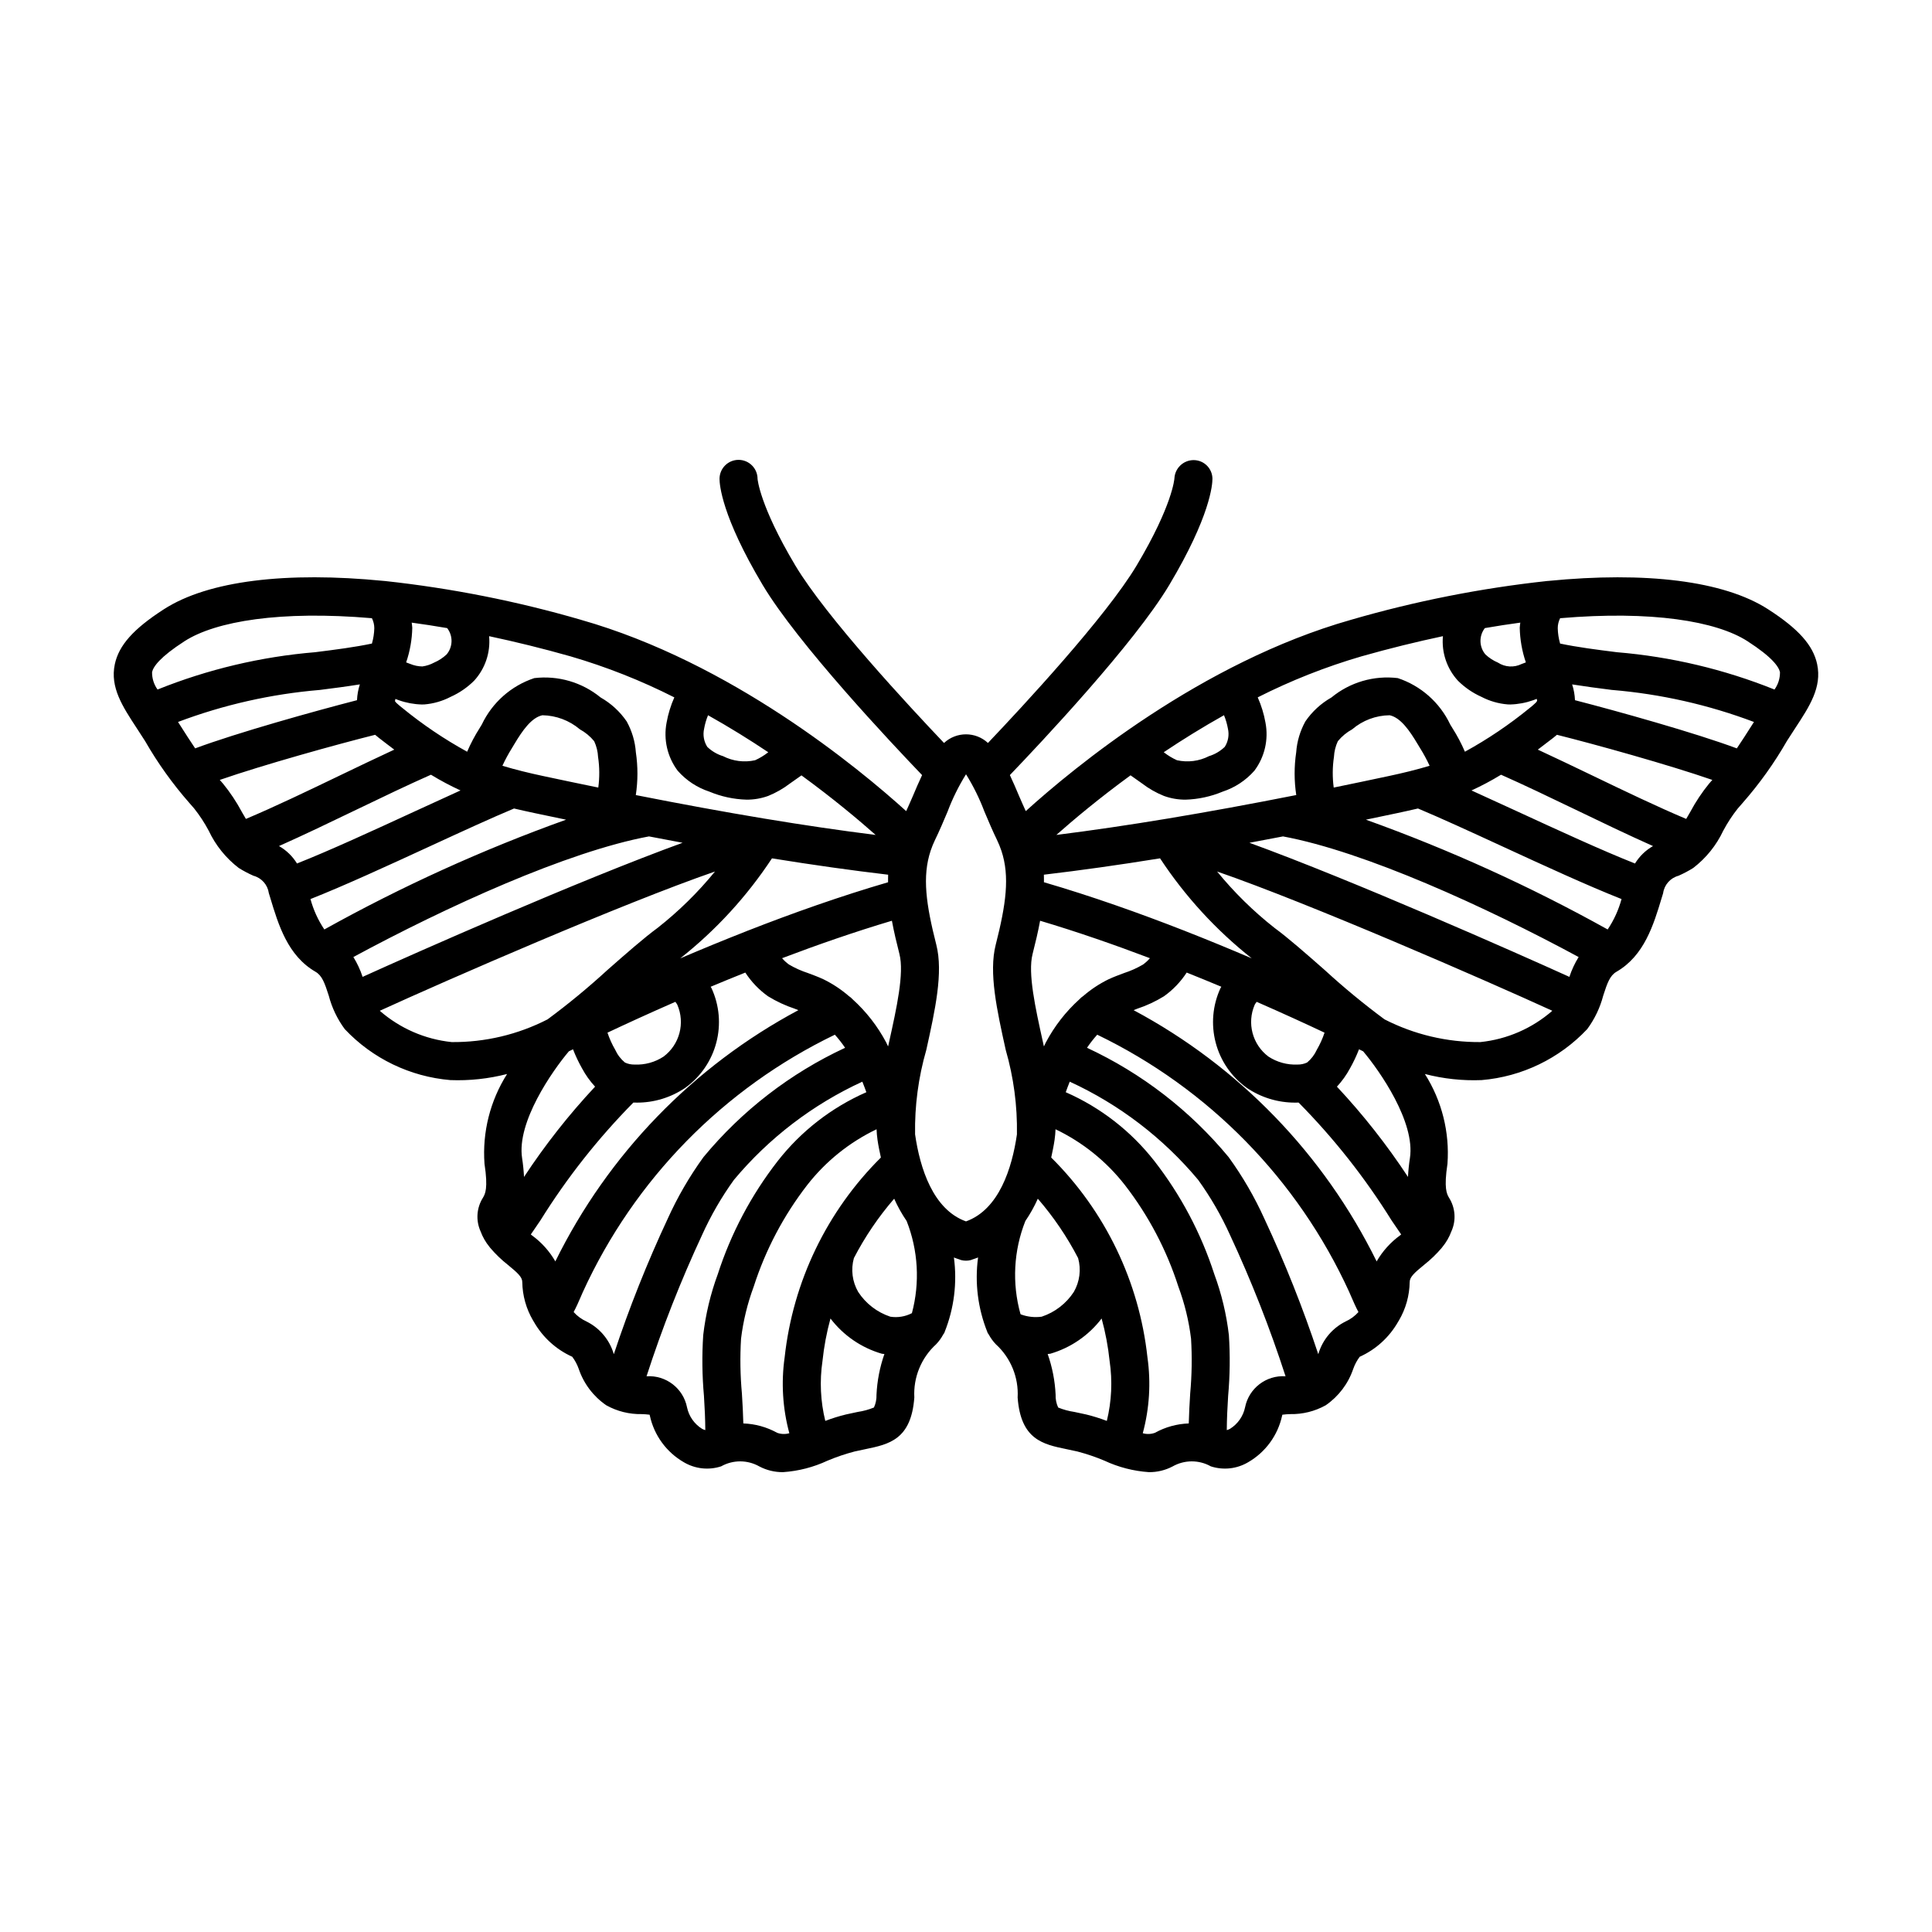 <?xml version="1.0" encoding="UTF-8"?>
<!-- Uploaded to: ICON Repo, www.iconrepo.com, Generator: ICON Repo Mixer Tools -->
<svg fill="#000000" width="800px" height="800px" version="1.1" viewBox="144 144 512 512" xmlns="http://www.w3.org/2000/svg">
 <path d="m625.57 320.04c-1.066-5.031-4.953-9.391-13-14.574-11.762-7.582-32.496-10.047-58.254-7.516-0.129 0.023-0.262 0-0.391 0.031h0.004c-17.562 1.906-34.93 5.344-51.895 10.273-39.711 11.273-73.496 39.207-86.195 50.699-0.562-1.277-1.156-2.551-1.688-3.812-0.836-1.973-1.66-3.91-2.523-5.738 8.004-8.336 32.977-34.84 42.262-50.414 10.867-18.215 11.418-26.594 11.418-28.086l0.004 0.004c-0.008-2.719-2.191-4.93-4.91-4.973l-0.129-0.004v0.004c-2.691 0.027-4.898 2.148-5.039 4.836 0 0.07-0.473 7.094-9.992 23.059-8.156 13.672-30.402 37.586-39.422 47.062v0.004c-3.281-3.051-8.363-3.051-11.645 0-9.016-9.477-31.262-33.383-39.422-47.062-9.48-15.895-9.988-22.926-9.992-22.926 0-2.781-2.258-5.039-5.039-5.039s-5.039 2.258-5.039 5.039c0 1.492 0.551 9.871 11.418 28.086 9.285 15.574 34.258 42.074 42.262 50.414-0.863 1.828-1.688 3.766-2.523 5.738-0.531 1.258-1.125 2.531-1.688 3.812-12.699-11.492-46.484-39.426-86.195-50.699l0.004-0.004c-16.969-4.934-34.336-8.371-51.902-10.277-0.109-0.027-0.215-0.008-0.324-0.027-25.785-2.539-46.539-0.078-58.309 7.512-8.047 5.188-11.934 9.547-13 14.578-1.289 6.102 2.023 11.156 5.863 17.008 0.684 1.043 1.406 2.144 2.141 3.309v-0.004c3.359 5.856 7.293 11.359 11.746 16.43l1.305 1.496h-0.004c1.457 1.836 2.742 3.801 3.84 5.871 1.824 3.875 4.551 7.262 7.949 9.867 1.25 0.781 2.551 1.469 3.898 2.062 2.164 0.578 3.773 2.394 4.082 4.613l0.375 1.223c2.168 7.199 4.633 15.355 12 19.617 1.727 1 2.426 2.953 3.504 6.316 0.832 3.203 2.273 6.215 4.238 8.875 7.344 7.801 17.312 12.609 27.988 13.512 5.062 0.195 10.129-0.352 15.035-1.617-4.492 7.082-6.59 15.422-5.988 23.789 1 6.562 0.164 8.012-0.395 8.973-1.707 2.68-1.949 6.039-0.645 8.938 0.562 1.523 1.383 2.941 2.418 4.191 0.047 0.074 0.109 0.137 0.16 0.211h0.004c1.395 1.641 2.953 3.137 4.644 4.469 2.66 2.176 3.828 3.266 3.828 4.578 0.055 3.582 1.039 7.09 2.856 10.176 0.051 0.117 0.141 0.211 0.199 0.324 2.324 4.102 5.894 7.356 10.191 9.293 0.73 0.977 1.312 2.062 1.715 3.215 1.328 3.914 3.883 7.293 7.289 9.633 2.863 1.602 6.106 2.41 9.387 2.344 0.703 0.016 1.406 0.07 2.106 0.16 0.031 0.098 0.055 0.195 0.074 0.293 1.133 5.18 4.391 9.641 8.98 12.293 2.988 1.777 6.602 2.18 9.906 1.098 3.148-1.766 6.992-1.754 10.133 0.031 1.93 1.012 4.082 1.531 6.262 1.508 4.086-0.277 8.086-1.309 11.797-3.043 2.324-0.977 4.711-1.785 7.144-2.426 1.047-0.242 2.008-0.441 2.887-0.621 6.242-1.293 12.145-2.512 12.969-13.676h0.004c-0.301-5.34 1.824-10.531 5.781-14.129 0.75-0.785 1.387-1.668 1.898-2.625 0.082-0.133 0.195-0.246 0.27-0.383 0.031-0.055 0.031-0.121 0.059-0.18 2.523-6.277 3.379-13.102 2.481-19.805 0.48 0.168 0.941 0.375 1.438 0.512 0.082 0.031 0.164 0.062 0.246 0.09 0.094 0.023 0.18 0.074 0.273 0.098v-0.004c0.395 0.102 0.801 0.152 1.207 0.152l0.027 0.004h0.012l0.027-0.004c0.406 0 0.812-0.051 1.207-0.152 0.094-0.023 0.18-0.07 0.273-0.098 0.086-0.027 0.164-0.059 0.246-0.09 0.496-0.137 0.957-0.344 1.438-0.512l0.004 0.004c-0.902 6.707-0.047 13.531 2.481 19.809 0.031 0.055 0.023 0.121 0.055 0.176 0.078 0.137 0.188 0.25 0.27 0.383 0.512 0.957 1.152 1.84 1.902 2.625 3.953 3.598 6.078 8.789 5.781 14.129 0.828 11.164 6.727 12.387 12.969 13.676 0.879 0.184 1.84 0.379 2.887 0.621 2.438 0.641 4.824 1.449 7.144 2.426 3.711 1.734 7.711 2.766 11.797 3.043 2.18 0.023 4.328-0.496 6.258-1.508 3.141-1.785 6.988-1.797 10.137-0.031 3.309 1.082 6.918 0.68 9.91-1.098 4.586-2.652 7.844-7.113 8.977-12.293 0.02-0.098 0.047-0.195 0.074-0.293 0.699-0.09 1.402-0.145 2.106-0.16 3.281 0.066 6.523-0.742 9.391-2.344 3.402-2.34 5.957-5.719 7.285-9.633 0.406-1.152 0.984-2.238 1.715-3.215 4.301-1.938 7.867-5.191 10.191-9.293 0.062-0.113 0.148-0.207 0.199-0.324 1.816-3.086 2.801-6.594 2.856-10.176 0-1.312 1.168-2.402 3.828-4.578 1.695-1.332 3.25-2.828 4.648-4.469 0.051-0.074 0.113-0.137 0.16-0.211 1.039-1.25 1.855-2.668 2.418-4.191 1.309-2.898 1.062-6.258-0.645-8.938-0.555-0.961-1.391-2.41-0.395-8.973 0.605-8.367-1.496-16.707-5.984-23.789 4.902 1.273 9.969 1.82 15.035 1.617 10.676-0.898 20.641-5.711 27.984-13.512 1.965-2.66 3.406-5.672 4.242-8.875 1.078-3.363 1.777-5.312 3.504-6.316 7.367-4.262 9.832-12.422 12-19.617l0.375-1.223h-0.004c0.309-2.219 1.918-4.035 4.086-4.613 1.344-0.594 2.648-1.281 3.894-2.062 3.398-2.606 6.125-5.992 7.949-9.867 1.102-2.07 2.383-4.035 3.84-5.871l1.305-1.496c4.449-5.07 8.387-10.574 11.742-16.43 0.734-1.168 1.457-2.266 2.141-3.309 3.844-5.848 7.152-10.902 5.863-17.004zm-18.461-6.109c6.574 4.234 8.305 6.793 8.602 8.195 0.023 1.652-0.484 3.269-1.453 4.609-13.348-5.367-27.422-8.699-41.758-9.891-5.402-0.676-10.516-1.336-15.055-2.293-0.383-1.324-0.594-2.691-0.625-4.07-0.004-0.922 0.215-1.828 0.629-2.648 24.172-2.07 41.387 0.758 49.664 6.098zm-2.832 28.398c-10.973-4.098-31.676-9.883-42.891-12.77-0.059-1.426-0.312-2.832-0.754-4.184 3.406 0.543 6.941 1.012 10.613 1.473l0.004-0.004c12.855 1.074 25.496 3.93 37.566 8.484-1.914 3.027-3.356 5.246-4.539 7zm-26.984 30.508c-8.656-3.422-20.09-8.684-31.23-13.82-4.211-1.938-8.285-3.812-12.102-5.539 2.691-1.234 5.309-2.625 7.832-4.168 6.035 2.676 12.695 5.867 19.738 9.258 6.91 3.328 13.996 6.738 20.527 9.645l0.004 0.004c-1.953 1.113-3.59 2.703-4.766 4.621zm-7.246 17.484v-0.004c-20.527-11.426-41.957-21.156-64.07-29.094 2.734-0.57 5.418-1.121 8.238-1.727 1.777-0.379 3.656-0.793 5.562-1.238 5.969 2.504 13.766 6.082 22.07 9.91 11.305 5.211 22.918 10.555 31.875 14.09-0.777 2.871-2.019 5.594-3.672 8.059zm-94.941-22.977c2.922-0.543 5.879-1.102 8.902-1.688 21.668 4.019 53.809 18.707 78.348 31.969-1.023 1.648-1.848 3.414-2.449 5.258-13.992-6.352-57.281-25.527-84.801-35.539zm33.719 110.94v0.004c-13.973-28.391-36.5-51.676-64.406-66.586 0.324-0.121 0.641-0.266 0.969-0.387v0.004c2.473-0.82 4.844-1.922 7.062-3.289 2.391-1.699 4.438-3.836 6.035-6.293 3.148 1.262 6.219 2.516 9.18 3.758-0.066 0.121-0.16 0.25-0.219 0.371h-0.004c-2.09 4.523-2.539 9.633-1.27 14.453 1.266 4.82 4.172 9.051 8.219 11.961 3.809 2.586 8.312 3.953 12.918 3.926 0.277 0 0.555-0.008 0.836-0.016v-0.004c9.352 9.469 17.617 19.949 24.648 31.246 0.863 1.273 1.688 2.469 2.531 3.707l-0.297 0.246c-2.527 1.84-4.644 4.188-6.203 6.902zm-79.113-0.875c0.84 3.019 0.426 6.254-1.141 8.969-2.016 3.082-5.016 5.394-8.512 6.555-1.863 0.258-3.762 0.047-5.527-0.605-0.027-0.051-0.078-0.074-0.105-0.125-2.262-8.129-1.805-16.773 1.301-24.621 1.277-1.867 2.383-3.848 3.305-5.914 4.164 4.809 7.75 10.094 10.68 15.742zm-44.047 14.59c-1.758 0.914-3.762 1.242-5.719 0.938-3.5-1.164-6.5-3.473-8.516-6.559-1.57-2.715-1.98-5.949-1.141-8.969 2.93-5.648 6.512-10.934 10.676-15.742 0.922 2.066 2.027 4.047 3.305 5.914 3.062 7.781 3.551 16.34 1.395 24.418zm-94.492-13.715c-1.559-2.711-3.672-5.062-6.203-6.898l-0.297-0.246c0.844-1.238 1.668-2.434 2.531-3.707 7.031-11.297 15.297-21.777 24.648-31.246 0.277 0.012 0.555 0.016 0.836 0.016v0.004c4.606 0.027 9.109-1.34 12.922-3.926 4.043-2.91 6.949-7.141 8.215-11.957 1.27-4.82 0.82-9.93-1.27-14.453-0.059-0.121-0.156-0.25-0.223-0.371 2.961-1.242 6.031-2.496 9.18-3.758v-0.004c1.598 2.457 3.641 4.594 6.031 6.293 2.219 1.363 4.594 2.469 7.066 3.289 0.324 0.121 0.641 0.266 0.965 0.387l0.004-0.004c-27.906 14.91-50.434 38.195-64.406 66.582zm-8.816-27.395c-1.449-9.535 7.988-23.051 12.395-28.277 0.293-0.145 0.66-0.328 1.098-0.543 0.676 1.738 1.473 3.426 2.391 5.047 0.941 1.762 2.106 3.394 3.461 4.856-6.945 7.43-13.246 15.434-18.832 23.93-0.086-1.68-0.254-3.352-0.512-5.012zm-42.266-48.008c-0.602-1.844-1.422-3.609-2.445-5.258 24.535-13.262 56.676-27.945 78.344-31.969 3.023 0.586 5.984 1.145 8.902 1.688-27.52 10.012-70.805 29.188-84.801 35.539zm-13.816-20.621c8.961-3.535 20.57-8.879 31.875-14.09 8.305-3.828 16.098-7.41 22.07-9.91 1.902 0.445 3.781 0.863 5.559 1.238 2.82 0.602 5.504 1.152 8.242 1.727v-0.004c-22.117 7.938-43.543 17.668-64.07 29.094-1.656-2.465-2.898-5.188-3.676-8.059zm-8.34-14.047c6.531-2.906 13.617-6.316 20.527-9.645 7.043-3.394 13.703-6.586 19.738-9.258l0.004-0.004c2.527 1.543 5.141 2.934 7.832 4.168-3.816 1.727-7.891 3.602-12.102 5.539-11.141 5.133-22.574 10.398-31.23 13.82-1.176-1.918-2.816-3.508-4.766-4.621zm-22.215-25.887c-1.184-1.754-2.625-3.973-4.539-7 12.07-4.555 24.715-7.41 37.566-8.484 3.676-0.457 7.211-0.926 10.617-1.473-0.441 1.355-0.695 2.762-0.754 4.188-11.215 2.887-31.918 8.668-42.891 12.77zm66.785-31.871c1.598 2.07 1.535 4.977-0.152 6.977-0.965 0.906-2.086 1.641-3.305 2.16-0.969 0.523-2.023 0.871-3.117 1.023-1.09-0.016-2.168-0.234-3.176-0.652-0.379-0.121-0.746-0.293-1.121-0.422 1.012-2.961 1.559-6.059 1.621-9.184-0.008-0.469-0.113-0.895-0.152-1.352 3.039 0.406 6.18 0.895 9.402 1.449zm40.047 42.258c-4.762-0.973-9.652-1.996-14.676-3.07-3.574-0.762-7.199-1.641-10.734-2.703 0.754-1.633 1.609-3.211 2.559-4.734l0.629-1.047c2.141-3.582 4.512-6.981 7.391-7.606v-0.004c3.652 0.055 7.168 1.375 9.953 3.734 1.453 0.797 2.742 1.863 3.789 3.144 0.609 1.309 0.961 2.727 1.031 4.168 0.402 2.691 0.422 5.422 0.059 8.117zm46.027 18.758c10.918 1.762 21.117 3.195 30.789 4.336-0.031 0.668-0.02 1.336-0.02 2-12.559 3.664-25.328 8.188-37.164 12.824l-0.082 0.012c-0.035 0.012-0.059 0.043-0.098 0.059-6.246 2.449-12.18 4.902-17.727 7.273v-0.004c9.465-7.481 17.668-16.426 24.301-26.5zm21.352 37.336-0.004-0.004c-0.285-0.32-0.617-0.602-0.977-0.836-2.035-1.758-4.289-3.25-6.703-4.434-1.348-0.629-2.746-1.152-4.144-1.668h0.004c-1.75-0.566-3.434-1.32-5.019-2.254-0.676-0.484-1.289-1.047-1.828-1.68 9.438-3.582 19.312-7.008 29.102-9.926 0.543 2.934 1.246 5.875 2 8.836 1.293 5.066-0.746 14.293-2.727 23.219-0.09 0.406-0.18 0.816-0.27 1.223-0.02-0.035-0.055-0.055-0.074-0.09-0.156-0.305-0.273-0.605-0.434-0.91h0.004c-2.285-4.32-5.309-8.203-8.934-11.48zm-46.445 1.445v-0.004c2.121 4.871 0.625 10.559-3.621 13.75-2.281 1.504-4.981 2.246-7.711 2.121-0.879 0.016-1.75-0.168-2.543-0.539-1.102-0.914-1.98-2.066-2.57-3.367-0.84-1.441-1.527-2.965-2.055-4.547 4.812-2.269 10.91-5.074 17.984-8.168 0.191 0.234 0.367 0.484 0.516 0.75zm63.02 34.379v-0.004c-0.129-7.57 0.871-15.113 2.973-22.387 2.332-10.543 4.535-20.496 2.648-27.887-2.703-10.609-3.777-18.07-1.5-24.898l0.004-0.016c0.32-0.961 0.703-1.902 1.145-2.816 1.199-2.469 2.297-5.062 3.352-7.559h-0.004c1.301-3.445 2.934-6.75 4.879-9.875 1.941 3.125 3.574 6.43 4.875 9.875 1.055 2.496 2.148 5.09 3.352 7.559h-0.004c0.441 0.914 0.824 1.852 1.145 2.812l0.012 0.027c2.273 6.824 1.199 14.281-1.504 24.887-1.891 7.391 0.316 17.348 2.648 27.891 2.098 7.273 3.102 14.816 2.969 22.387-1.297 8.949-4.746 19.914-13.496 23.055-8.746-3.141-12.199-14.105-13.492-23.055zm62.238-46.695-0.004-0.004c-0.539 0.633-1.156 1.195-1.832 1.684-1.582 0.93-3.266 1.684-5.012 2.25-1.398 0.516-2.793 1.039-4.137 1.664h-0.004c-2.41 1.184-4.66 2.672-6.695 4.43-0.367 0.238-0.703 0.523-0.996 0.852-3.621 3.273-6.641 7.156-8.922 11.473-0.164 0.305-0.277 0.605-0.434 0.91-0.02 0.035-0.055 0.055-0.074 0.09-0.09-0.406-0.18-0.816-0.27-1.223-1.977-8.926-4.019-18.152-2.727-23.219 0.754-2.961 1.457-5.902 2-8.836 9.793 2.918 19.668 6.348 29.102 9.926zm44.223 24.281-0.004-0.004c-0.59 1.301-1.469 2.449-2.566 3.363-0.797 0.375-1.668 0.559-2.551 0.543-2.727 0.117-5.426-0.621-7.707-2.121-4.246-3.191-5.746-8.883-3.621-13.75 0.148-0.266 0.32-0.516 0.512-0.75 7.074 3.094 13.176 5.898 17.984 8.168h0.004c-0.527 1.582-1.215 3.106-2.055 4.547zm24.68 28.676-0.004-0.004c-0.258 1.66-0.43 3.332-0.512 5.008-5.586-8.492-11.887-16.496-18.832-23.922 1.359-1.465 2.523-3.098 3.469-4.859 0.914-1.621 1.711-3.309 2.387-5.047 0.434 0.215 0.801 0.398 1.094 0.543 4.41 5.227 13.844 18.742 12.395 28.277zm-59.652-60.195c-0.035-0.012-0.059-0.043-0.098-0.059l-0.082-0.012c-11.84-4.637-24.605-9.16-37.164-12.824 0.004-0.668 0.012-1.336-0.016-2 9.668-1.141 19.871-2.57 30.785-4.336l0.004 0.004c6.633 10.074 14.836 19.02 24.297 26.5-5.547-2.371-11.477-4.824-17.727-7.273zm39.512-46.102c0.074-1.441 0.426-2.859 1.031-4.168 1.051-1.285 2.34-2.352 3.793-3.144 2.777-2.375 6.301-3.699 9.953-3.734 2.875 0.625 5.246 4.023 7.379 7.606l0.637 1.051c0.953 1.523 1.809 3.102 2.562 4.731-3.539 1.066-7.164 1.941-10.742 2.703-5.027 1.074-9.918 2.098-14.672 3.07v0.004c-0.359-2.695-0.34-5.426 0.059-8.117zm39.992-34.145c3.219-0.555 6.359-1.043 9.398-1.449-0.039 0.453-0.145 0.879-0.152 1.344v0.004c0.062 3.129 0.609 6.231 1.621 9.191-0.375 0.129-0.738 0.301-1.117 0.422-2.016 1-4.406 0.859-6.289-0.371-1.223-0.52-2.344-1.25-3.312-2.16-1.688-2-1.75-4.91-0.148-6.981zm-32.707 7.492c7.539-2.141 14.719-3.887 21.598-5.352-0.398 4.32 1.047 8.609 3.977 11.805 1.801 1.789 3.914 3.238 6.231 4.277 2.164 1.129 4.535 1.809 6.973 2.004 0.227 0.012 0.449 0.016 0.668 0.016 2.082-0.055 4.141-0.441 6.102-1.141 0.309-0.102 0.605-0.238 0.914-0.344 0.051 0.176 0.086 0.352 0.102 0.535-0.066 0.125-0.152 0.238-0.25 0.344-0.043 0.059-0.098 0.102-0.141 0.164v-0.004c-0.496 0.484-1.02 0.938-1.57 1.363-5.359 4.383-11.109 8.27-17.18 11.602-0.934-2.168-2.039-4.258-3.305-6.246l-0.59-0.969c-2.758-5.824-7.777-10.262-13.895-12.293-6.312-0.762-12.664 1.09-17.578 5.129-2.754 1.559-5.117 3.727-6.906 6.336-1.402 2.527-2.234 5.328-2.441 8.211-0.559 3.754-0.551 7.566 0.016 11.316-24.145 4.773-44.918 8.23-63.57 10.566 4.519-4 11.227-9.637 19.656-15.793l3.078 2.172 0.004 0.004c1.758 1.348 3.691 2.449 5.746 3.277 1.844 0.672 3.793 1.008 5.758 0.996 3.379-0.102 6.711-0.824 9.828-2.129 3.25-1.066 6.152-2.984 8.41-5.551 2.727-3.644 3.793-8.273 2.93-12.746-0.41-2.305-1.102-4.547-2.051-6.688 8.809-4.457 18.012-8.094 27.488-10.863zm-36.426 15.594h0.004c0.473 1.148 0.82 2.34 1.039 3.562 0.379 1.652 0.082 3.394-0.832 4.824-1.184 1.141-2.625 1.988-4.195 2.469-2.613 1.336-5.609 1.715-8.473 1.078-1.219-0.547-2.363-1.234-3.414-2.055l-0.094-0.066c4.953-3.32 10.301-6.633 15.969-9.812zm-137.77 3.559 0.004 0.004c0.215-1.219 0.562-2.41 1.035-3.555 5.664 3.176 11.008 6.492 15.961 9.809l-0.098 0.07c-1.047 0.816-2.184 1.504-3.394 2.047-2.867 0.637-5.867 0.258-8.484-1.078-1.566-0.48-3.004-1.324-4.184-2.461-0.918-1.434-1.219-3.176-0.836-4.832zm-7.898-8.285 0.004 0.004c-0.949 2.133-1.641 4.379-2.051 6.68-0.863 4.477 0.203 9.105 2.938 12.754 2.254 2.562 5.152 4.477 8.398 5.543 3.117 1.305 6.453 2.027 9.832 2.125 1.965 0.016 3.918-0.32 5.762-0.988 2.047-0.832 3.973-1.93 5.727-3.269l3.086-2.176c8.43 6.152 15.137 11.785 19.66 15.785-18.648-2.34-39.418-5.793-63.562-10.566 0.57-3.754 0.574-7.566 0.016-11.32-0.203-2.883-1.039-5.684-2.438-8.207-1.793-2.613-4.152-4.777-6.906-6.34-4.918-4.027-11.266-5.879-17.578-5.129-6.117 2.031-11.141 6.469-13.902 12.293l-0.586 0.965v0.004c-1.266 1.988-2.371 4.078-3.305 6.246-6.066-3.332-11.816-7.215-17.172-11.602-0.312-0.246-1.078-0.852-1.559-1.32-0.078-0.113-0.176-0.199-0.262-0.301-0.047-0.051-0.09-0.102-0.129-0.16 0.016-0.207 0.051-0.41 0.105-0.609 0.301 0.102 0.59 0.238 0.891 0.336h0.004c1.961 0.699 4.019 1.082 6.098 1.137 0.215 0 0.441-0.004 0.664-0.016v0.004c2.441-0.199 4.812-0.879 6.984-2.012 2.312-1.035 4.422-2.484 6.223-4.273 2.93-3.195 4.375-7.484 3.977-11.805 6.879 1.465 14.055 3.211 21.598 5.352 9.477 2.769 18.68 6.406 27.488 10.867zm-129.8-14.883c8.277-5.332 25.488-8.164 49.664-6.098h-0.004c0.418 0.824 0.633 1.734 0.633 2.656-0.035 1.375-0.246 2.742-0.629 4.062-4.539 0.957-9.652 1.621-15.055 2.293-14.336 1.191-28.41 4.523-41.758 9.891-0.969-1.34-1.477-2.957-1.453-4.609 0.297-1.402 2.027-3.961 8.602-8.195zm9.34 36.758c11.543-4.008 31.207-9.469 41.176-11.957 0.344 0.285 0.703 0.586 0.984 0.809 1.301 1.023 2.699 2.074 4.086 3.121-4.676 2.168-9.566 4.512-14.383 6.828-8.574 4.129-17.387 8.359-24.938 11.535-0.371-0.621-0.738-1.262-1.105-1.898h0.004c-1.41-2.633-3.066-5.129-4.957-7.445zm61.469 69.477c-7.059-0.73-13.723-3.629-19.066-8.297 17.988-8.227 64.336-28.441 88.836-36.906-4.504 5.523-9.605 10.531-15.207 14.938-3.582 2.625-8.301 6.766-13.289 11.152-5.059 4.641-10.355 9.012-15.875 13.094-7.856 4.027-16.57 6.094-25.398 6.019zm35.703 74.039v-0.004c-1.289-0.586-2.445-1.434-3.391-2.492 0.719-1.336 1.312-2.707 1.867-3.988l0.605-1.391h0.004c13.633-29.793 37.242-53.887 66.75-68.121 0.984 1.094 1.887 2.254 2.711 3.469-14.508 6.746-27.328 16.641-37.527 28.965-3.703 5.109-6.879 10.582-9.48 16.332-5.453 11.676-10.223 23.656-14.277 35.887l-0.039-0.086c-1.109-3.738-3.727-6.848-7.223-8.574zm26.66 22.77c-0.996-5.059-5.594-8.586-10.734-8.242 4.137-12.77 9.051-25.273 14.715-37.441 2.32-5.141 5.152-10.039 8.449-14.617 9.27-11.09 20.895-19.977 34.027-26.016 0.367 0.926 0.734 1.848 1.062 2.793-9.219 4.043-17.289 10.309-23.488 18.234-7.004 8.996-12.379 19.148-15.887 29.996-1.918 5.207-3.215 10.621-3.856 16.133-0.355 5.371-0.289 10.766 0.195 16.129 0.207 3.172 0.336 6.16 0.359 9.055v-0.004c-0.293-0.074-0.574-0.184-0.844-0.328-2.055-1.273-3.5-3.328-4-5.691zm23.875 6.734h0.004c-2.75-1.523-5.82-2.371-8.961-2.481-0.07-2.648-0.207-5.309-0.379-7.93-0.441-4.832-0.52-9.695-0.227-14.539 0.578-4.707 1.703-9.328 3.352-13.777 3.129-9.742 7.934-18.863 14.199-26.953 4.898-6.273 11.184-11.324 18.363-14.762 0.035 0.938 0.117 1.875 0.25 2.805 0.234 1.637 0.566 3.16 0.895 4.688-14.312 14.207-23.316 32.898-25.504 52.945-0.953 6.723-0.531 13.566 1.242 20.117-1.062 0.305-2.195 0.266-3.231-0.113zm25.656-6.707h0.004c-1.375 0.566-2.82 0.961-4.293 1.176-0.949 0.195-1.984 0.41-3.109 0.668-1.867 0.453-3.703 1.027-5.496 1.711-1.277-5.195-1.527-10.59-0.742-15.883 0.395-3.805 1.105-7.566 2.117-11.254 3.422 4.488 8.188 7.758 13.605 9.336 0.203 0.047 0.477 0.031 0.688 0.07-1.219 3.481-1.926 7.117-2.098 10.797 0.039 1.164-0.191 2.32-0.672 3.379zm53.102 1.176h0.004c-1.469-0.215-2.906-0.605-4.285-1.168-0.488-1.059-0.723-2.219-0.676-3.387-0.172-3.68-0.883-7.32-2.106-10.797 0.215-0.039 0.492-0.023 0.695-0.07 5.418-1.578 10.184-4.852 13.602-9.336 1.012 3.688 1.723 7.453 2.117 11.254 0.785 5.293 0.535 10.688-0.738 15.883-1.797-0.684-3.633-1.258-5.5-1.711-1.125-0.258-2.156-0.469-3.109-0.668zm21.359 5.531h0.004c-1.035 0.379-2.164 0.418-3.223 0.113 1.77-6.551 2.191-13.395 1.238-20.113-2.184-20.051-11.188-38.742-25.504-52.949 0.328-1.527 0.656-3.051 0.895-4.688 0.133-0.93 0.215-1.867 0.25-2.805 7.18 3.438 13.465 8.488 18.363 14.762 6.266 8.086 11.07 17.207 14.195 26.949 1.652 4.449 2.777 9.074 3.356 13.785 0.293 4.844 0.215 9.703-0.227 14.535-0.168 2.621-0.309 5.281-0.379 7.93-3.141 0.109-6.215 0.961-8.965 2.481zm23.883-6.734h0.004c-0.5 2.363-1.945 4.418-4 5.691-0.266 0.141-0.551 0.254-0.844 0.328 0.023-2.894 0.152-5.883 0.359-9.051 0.484-5.363 0.551-10.754 0.199-16.125-0.645-5.516-1.941-10.934-3.863-16.141-3.508-10.848-8.883-20.996-15.883-29.992-6.199-7.926-14.27-14.191-23.488-18.234 0.328-0.945 0.695-1.867 1.062-2.793 13.133 6.039 24.758 14.926 34.027 26.016 3.297 4.578 6.129 9.477 8.449 14.617 5.664 12.168 10.578 24.672 14.715 37.441-5.141-0.344-9.734 3.184-10.734 8.242zm26.66-22.77 0.004-0.004c-3.496 1.727-6.113 4.836-7.223 8.574l-0.039 0.086c-4.055-12.23-8.824-24.215-14.277-35.887-2.598-5.75-5.777-11.223-9.48-16.332-10.199-12.324-23.02-22.219-37.527-28.965 0.824-1.215 1.73-2.375 2.711-3.469 29.508 14.234 53.121 38.328 66.75 68.121l0.605 1.387c0.555 1.285 1.152 2.656 1.867 3.988l0.004 0.004c-0.945 1.059-2.098 1.906-3.391 2.492zm35.703-74.039h0.004c-8.824 0.066-17.539-1.996-25.398-6.019-5.516-4.082-10.816-8.453-15.875-13.094-4.988-4.387-9.707-8.527-13.289-11.152-5.602-4.406-10.699-9.414-15.207-14.938 24.5 8.465 70.848 28.68 88.836 36.906-5.344 4.668-12.004 7.566-19.066 8.297zm55.652-61.039c-0.367 0.637-0.734 1.277-1.105 1.898-7.551-3.176-16.363-7.406-24.938-11.535-4.816-2.316-9.707-4.66-14.383-6.828 1.391-1.047 2.785-2.102 4.09-3.125 0.277-0.219 0.637-0.52 0.98-0.805 9.973 2.488 29.633 7.949 41.176 11.957l-0.867 0.992c-1.887 2.316-3.547 4.812-4.953 7.445z"/>
</svg>